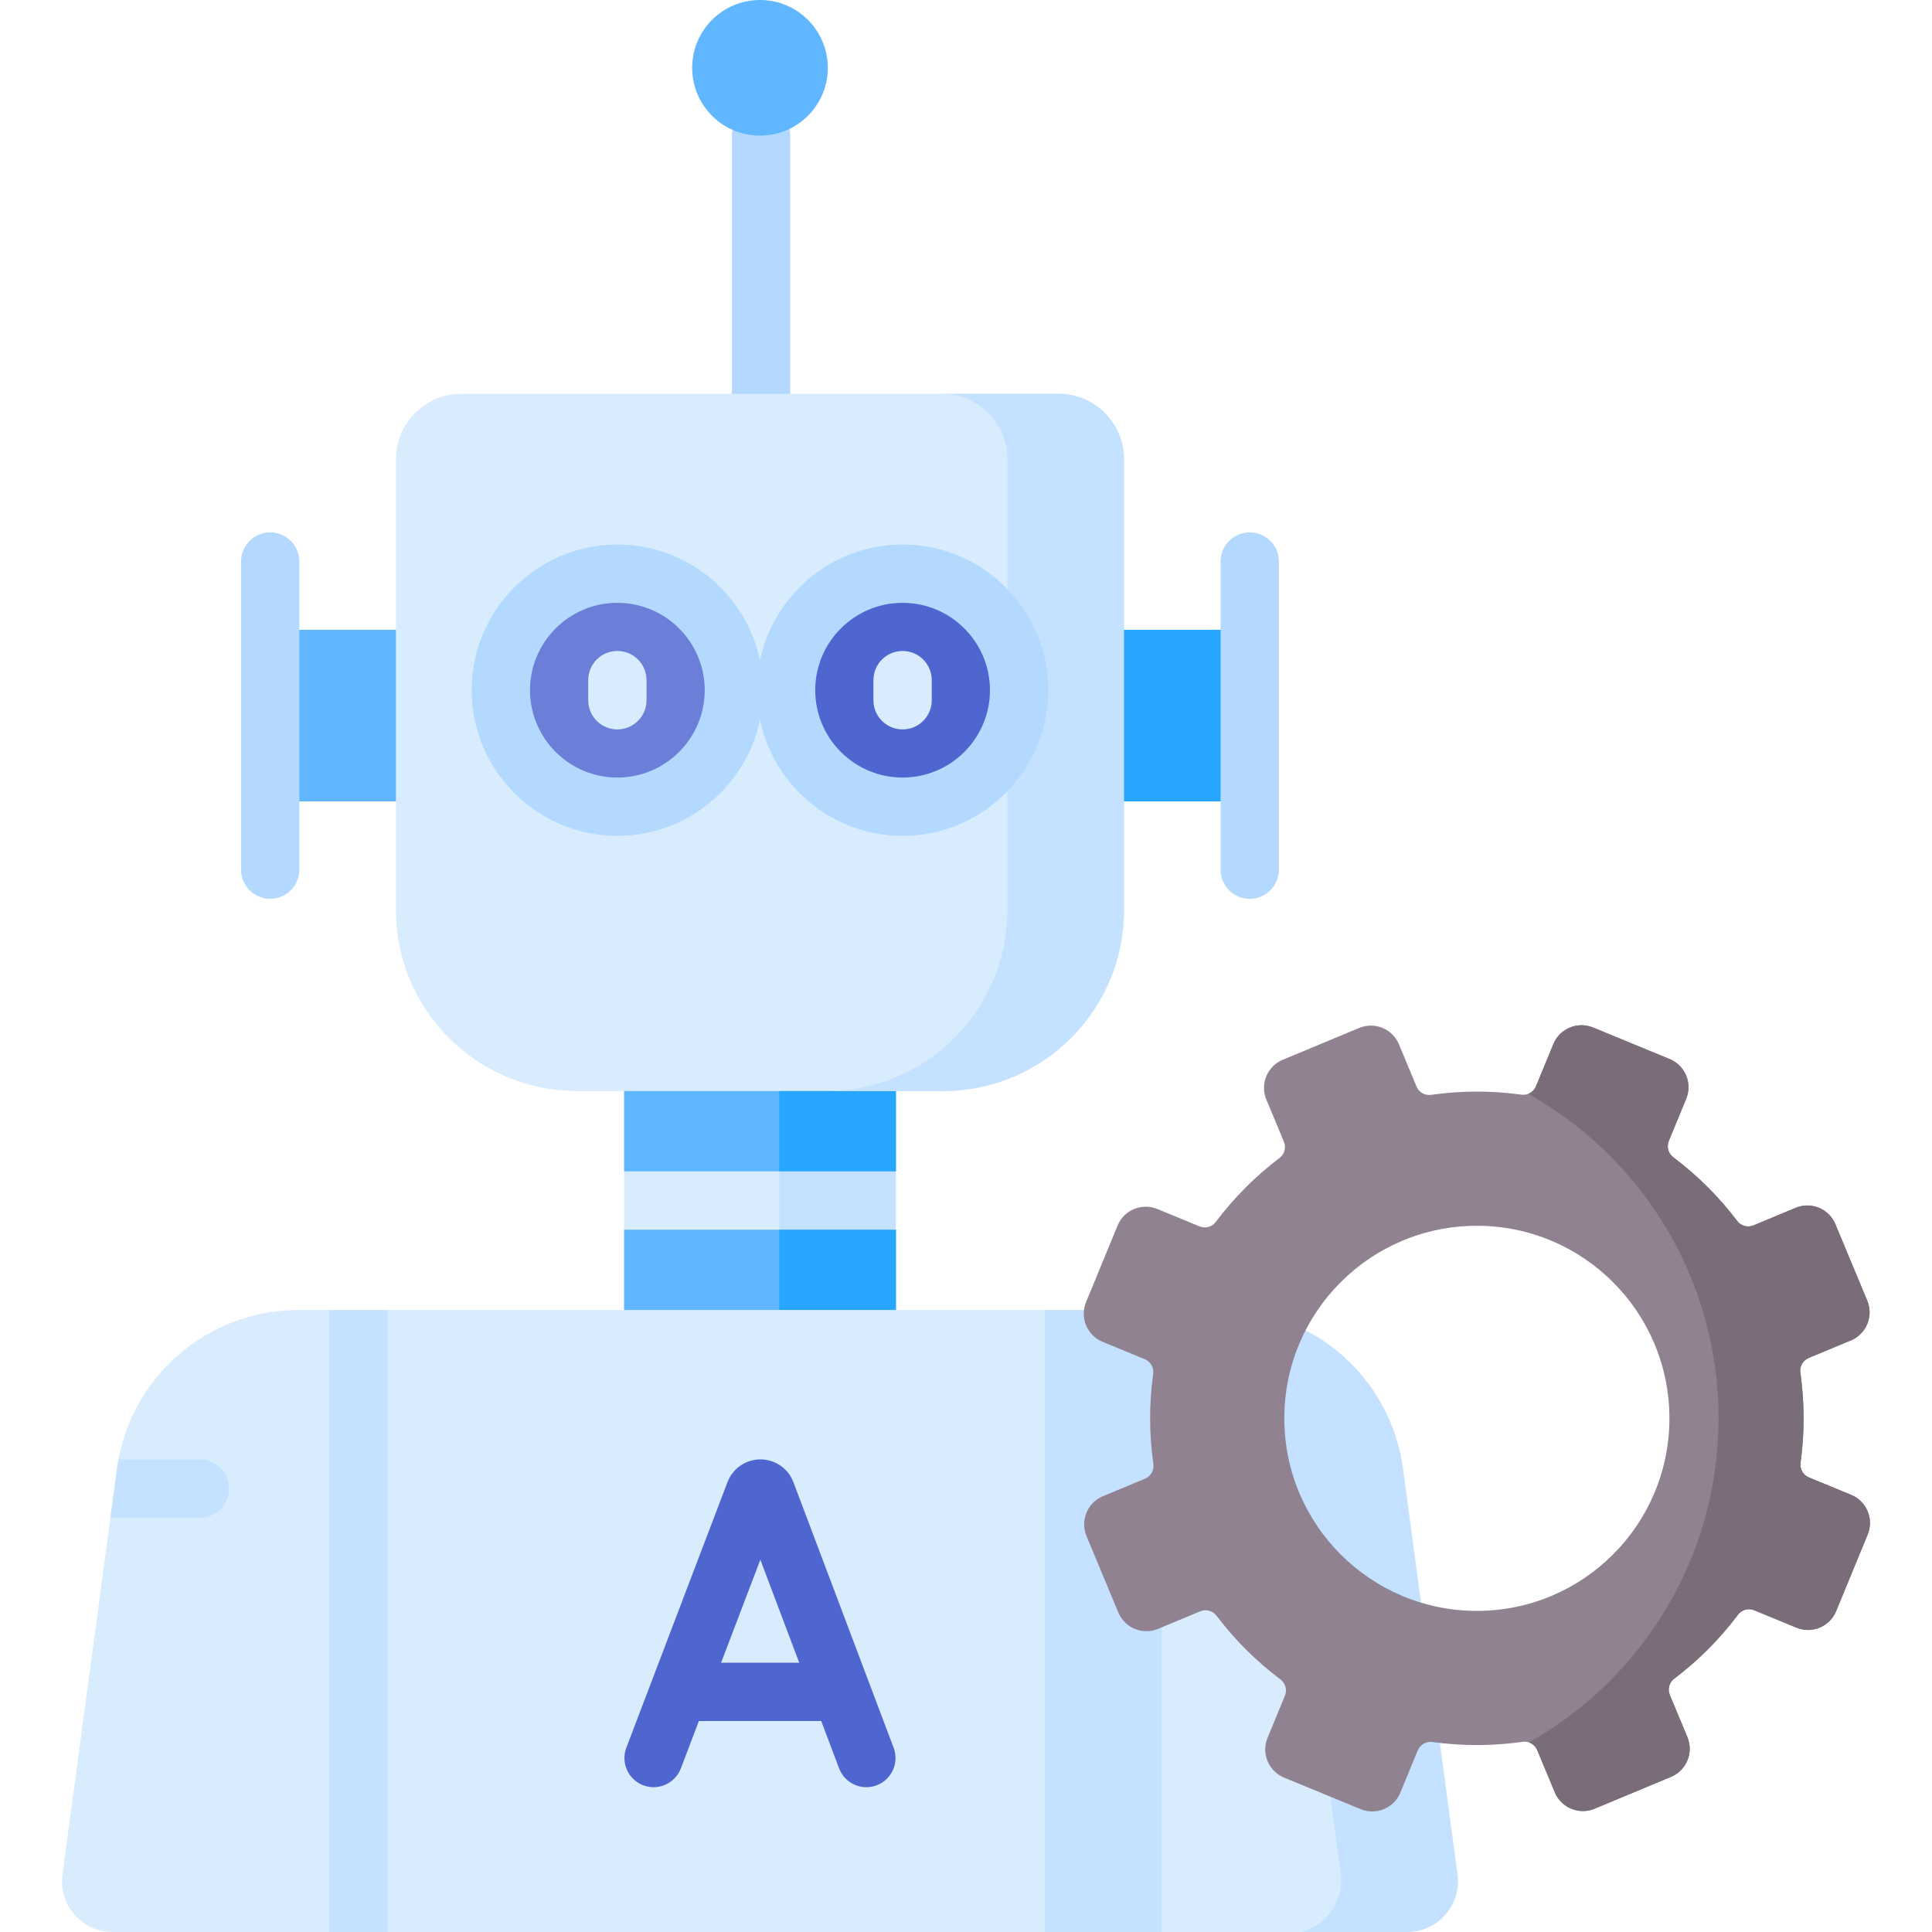 <svg id="Capa_1" enable-background="new 0 0 512 512" height="512" viewBox="0 0 512 512" width="512" xmlns="http://www.w3.org/2000/svg"><g><path d="m237.422 310.424-8.334 5.368 8.334 10.085v30.411h-72.041v-30.411l8.469-9.704-8.469-5.749v-30.41h72.041z" fill="#60b7ff"/><path d="m237.422 310.424-8.334 5.368 8.334 10.085v30.411h-30.916v-76.274h30.916z" fill="#26a6fe"/><path d="m206.506 310.424 6.943 7.727-6.943 7.726h-41.125v-15.453z" fill="#d8ecfe"/><path d="m206.506 310.424h30.916v15.453h-30.916z" fill="#c4e2ff"/><path d="m71.606 166.903h42.208v45.476h-42.208z" fill="#60b7ff"/><path d="m201.685 112.094c-4.267 0-7.726-3.459-7.726-7.726v-68.426c0-4.268 3.459-7.726 7.726-7.726s7.726 3.459 7.726 7.726v68.426c0 4.267-3.459 7.726-7.726 7.726z" fill="#b3dafe"/><path d="m372.891 512h-343.046c-8.116 0-14.372-7.153-13.291-15.197l12.71-94.59 1.751-13.011c.113-.824.237-1.638.391-2.442 4.255-22.829 24.209-39.59 47.656-39.59h244.668c24.292 0 44.823 17.966 48.058 42.031l14.453 107.53c1.083 8.078-5.201 15.269-13.35 15.269z" fill="#d8ecfe"/><path d="m372.883 512h-28.008c6.897-1.82 11.359-8.49 10.409-15.559l-14.412-107.238c-3.235-24.065-23.766-42.031-48.048-42.031h30.916c24.281 0 44.813 17.966 48.048 42.031l14.451 107.527c1.086 8.082-5.2 15.27-13.356 15.27z" fill="#c4e2ff"/><path d="m276.903 347.166h30.915v164.834h-30.915z" fill="#c4e2ff"/><path d="m249.897 289.138h-96.991c-26.496 0-47.976-21.479-47.976-47.976v-119.472c0-9.567 7.756-17.323 17.323-17.323h158.297c9.567 0 17.323 7.756 17.323 17.323v119.472c0 26.497-21.48 47.976-47.976 47.976z" fill="#d8ecfe"/><path d="m292.36 166.903h38.837v45.476h-38.837z" fill="#26a6fe" transform="matrix(-1 0 0 -1 623.557 379.282)"/><path d="m280.55 104.368h-30.915c9.567 0 17.323 7.756 17.323 17.322v119.472c0 26.496-21.48 47.976-47.976 47.976h30.915c26.496 0 47.976-21.48 47.976-47.976v-119.472c0-9.567-7.756-17.322-17.323-17.322z" fill="#c4e2ff"/><circle cx="201.402" cy="17.971" fill="#60b7ff" r="17.971"/><g><circle cx="163.608" cy="182.907" fill="#6c7fd8" r="30.881"/></g><g><circle cx="239.195" cy="182.907" fill="#4f66d0" r="30.881"/></g><path d="m490.57 396.147-11.173-4.603c-1.53-.63-2.463-2.211-2.236-3.85 1.115-8.048 1.068-16.104-.05-23.953-.234-1.641.691-3.226 2.22-3.863l11.162-4.647c4.113-1.712 6.059-6.435 4.347-10.547l-8.432-20.253c-1.712-4.113-6.435-6.059-10.547-4.347l-11.162 4.647c-1.53.637-3.306.176-4.306-1.146-4.786-6.328-10.475-12.041-16.978-16.923-1.324-.994-1.788-2.769-1.158-4.299l4.603-11.173c1.697-4.119-.267-8.834-4.386-10.531l-20.285-8.357c-4.119-1.697-8.834.267-10.531 4.386l-4.603 11.173c-.63 1.53-2.211 2.463-3.85 2.236-8.047-1.115-16.104-1.068-23.952.05-1.641.234-3.226-.691-3.863-2.22l-4.647-11.162c-1.712-4.113-6.435-6.059-10.547-4.347l-20.253 8.432c-4.113 1.712-6.059 6.435-4.347 10.548l4.647 11.162c.637 1.53.176 3.306-1.146 4.306-6.328 4.786-12.041 10.475-16.922 16.978-.994 1.324-2.769 1.788-4.299 1.158l-11.173-4.603c-4.119-1.697-8.834.267-10.531 4.386l-8.357 20.284c-1.697 4.119.267 8.834 4.386 10.531l11.173 4.603c1.53.63 2.463 2.211 2.236 3.85-1.115 8.047-1.068 16.104.05 23.952.234 1.641-.691 3.226-2.22 3.863l-11.162 4.647c-4.113 1.712-6.059 6.435-4.347 10.548l8.432 20.253c1.712 4.113 6.435 6.059 10.547 4.347l11.162-4.647c1.53-.637 3.306-.176 4.306 1.146 4.786 6.328 10.475 12.041 16.978 16.922 1.324.994 1.788 2.769 1.158 4.299l-4.603 11.173c-1.697 4.119.267 8.834 4.386 10.531l20.284 8.357c4.119 1.697 8.834-.267 10.531-4.386l4.603-11.173c.63-1.53 2.211-2.463 3.85-2.236 8.048 1.115 16.104 1.068 23.953-.05 1.641-.234 3.226.691 3.863 2.221l4.647 11.162c1.712 4.113 6.435 6.059 10.547 4.347l20.253-8.432c4.113-1.712 6.059-6.435 4.347-10.547l-4.647-11.163c-.637-1.53-.176-3.306 1.146-4.306 6.328-4.785 12.041-10.475 16.922-16.977.994-1.324 2.769-1.788 4.299-1.158l11.172 4.603c4.119 1.697 8.834-.267 10.531-4.386l8.357-20.284c1.698-4.12-.266-8.835-4.385-10.532zm-99.185 30.754c-28.182 0-51.027-22.846-51.027-51.027 0-28.182 22.846-51.027 51.027-51.027 28.182 0 51.027 22.846 51.027 51.027s-22.846 51.027-51.027 51.027z" fill="#918291"/><path d="m490.568 396.146-11.167-4.605c-1.535-.629-2.462-2.205-2.235-3.843 1.113-8.056 1.061-16.112-.052-23.962-.237-1.638.69-3.224 2.215-3.863l11.167-4.646c4.11-1.71 6.057-6.428 4.347-10.539l-8.437-20.253c-1.71-4.121-6.428-6.068-10.549-4.347l-11.157 4.646c-1.535.639-3.307.175-4.306-1.154-4.79-6.325-10.477-12.033-16.977-16.916-1.329-.999-1.793-2.771-1.164-4.306l4.605-11.167c1.7-4.121-.268-8.839-4.389-10.528l-20.284-8.365c-4.11-1.69-8.829.268-10.528 4.388l-4.605 11.177c-.391.948-1.143 1.669-2.06 2.019 30.102 16.854 50.438 49.047 50.438 85.989 0 36.87-20.264 69.012-50.263 85.886.979.319 1.793 1.061 2.215 2.06l4.646 11.167c1.71 4.11 6.439 6.057 10.549 4.347l20.253-8.437c4.11-1.71 6.057-6.429 4.347-10.549l-4.646-11.157c-.639-1.535-.175-3.307 1.143-4.306 6.325-4.79 12.043-10.477 16.926-16.977.989-1.329 2.761-1.793 4.296-1.164l11.167 4.605c4.121 1.7 8.839-.268 10.539-4.389l8.355-20.284c1.7-4.109-.268-8.827-4.389-10.527z" fill="#7a6d79"/><path d="m87.263 347.171h15.453v164.829h-15.453z" fill="#c4e2ff"/><g><g><path d="m71.606 238.198c-4.267 0-7.726-3.459-7.726-7.726v-81.662c0-4.268 3.459-7.726 7.726-7.726s7.726 3.459 7.726 7.726v81.662c0 4.267-3.459 7.726-7.726 7.726z" fill="#b3dafe"/></g></g><g><g><path d="m331.197 238.198c-4.267 0-7.726-3.459-7.726-7.726v-81.662c0-4.268 3.459-7.726 7.726-7.726s7.726 3.459 7.726 7.726v81.662c0 4.267-3.459 7.726-7.726 7.726z" fill="#b3dafe"/></g></g><g><g><g><path d="m163.608 221.514c-21.288 0-38.607-17.319-38.607-38.607 0-21.289 17.319-38.608 38.607-38.608s38.608 17.319 38.608 38.608c0 21.288-17.32 38.607-38.608 38.607zm0-61.761c-12.768 0-23.154 10.387-23.154 23.155s10.387 23.154 23.154 23.154 23.155-10.386 23.155-23.154-10.387-23.155-23.155-23.155z" fill="#b3dafe"/></g></g><g><path d="m163.608 193.299c-4.267 0-7.726-3.459-7.726-7.726v-5.33c0-4.268 3.459-7.726 7.726-7.726s7.726 3.459 7.726 7.726v5.33c0 4.267-3.459 7.726-7.726 7.726z" fill="#d8ecfe"/></g></g><g><g><g><path d="m239.195 221.514c-21.288 0-38.607-17.319-38.607-38.607 0-21.289 17.319-38.608 38.607-38.608s38.608 17.319 38.608 38.608c-.001 21.288-17.32 38.607-38.608 38.607zm0-61.761c-12.768 0-23.154 10.387-23.154 23.155s10.387 23.154 23.154 23.154c12.768 0 23.155-10.386 23.155-23.154s-10.388-23.155-23.155-23.155z" fill="#b3dafe"/></g></g><g><path d="m239.195 193.299c-4.267 0-7.726-3.459-7.726-7.726v-5.33c0-4.268 3.459-7.726 7.726-7.726s7.726 3.459 7.726 7.726v5.33c0 4.267-3.459 7.726-7.726 7.726z" fill="#d8ecfe"/></g></g><path d="m236.822 463.172-26.572-70.412c-.027-.07-.055-.141-.084-.211-1.449-3.521-4.824-5.785-8.652-5.79-3.808.004-7.199 2.284-8.64 5.809-.024.057-.046.116-.068.174l-26.816 70.409c-1.519 3.987.482 8.451 4.47 9.97 3.988 1.518 8.451-.483 9.97-4.471l4.783-12.558h32.42l4.731 12.537c1.168 3.094 4.108 5 7.23 5 .906 0 1.828-.161 2.726-.5 3.994-1.506 6.009-5.964 4.502-9.957zm-45.723-22.533 10.399-27.304 10.304 27.304z" fill="#4f66d0"/><path d="m60.715 394.487c0 4.265-3.461 7.726-7.726 7.726h-23.725l1.751-13.011c.113-.824.237-1.638.391-2.442h21.582c4.266.001 7.727 3.462 7.727 7.727z" fill="#c4e2ff"/></g></svg>